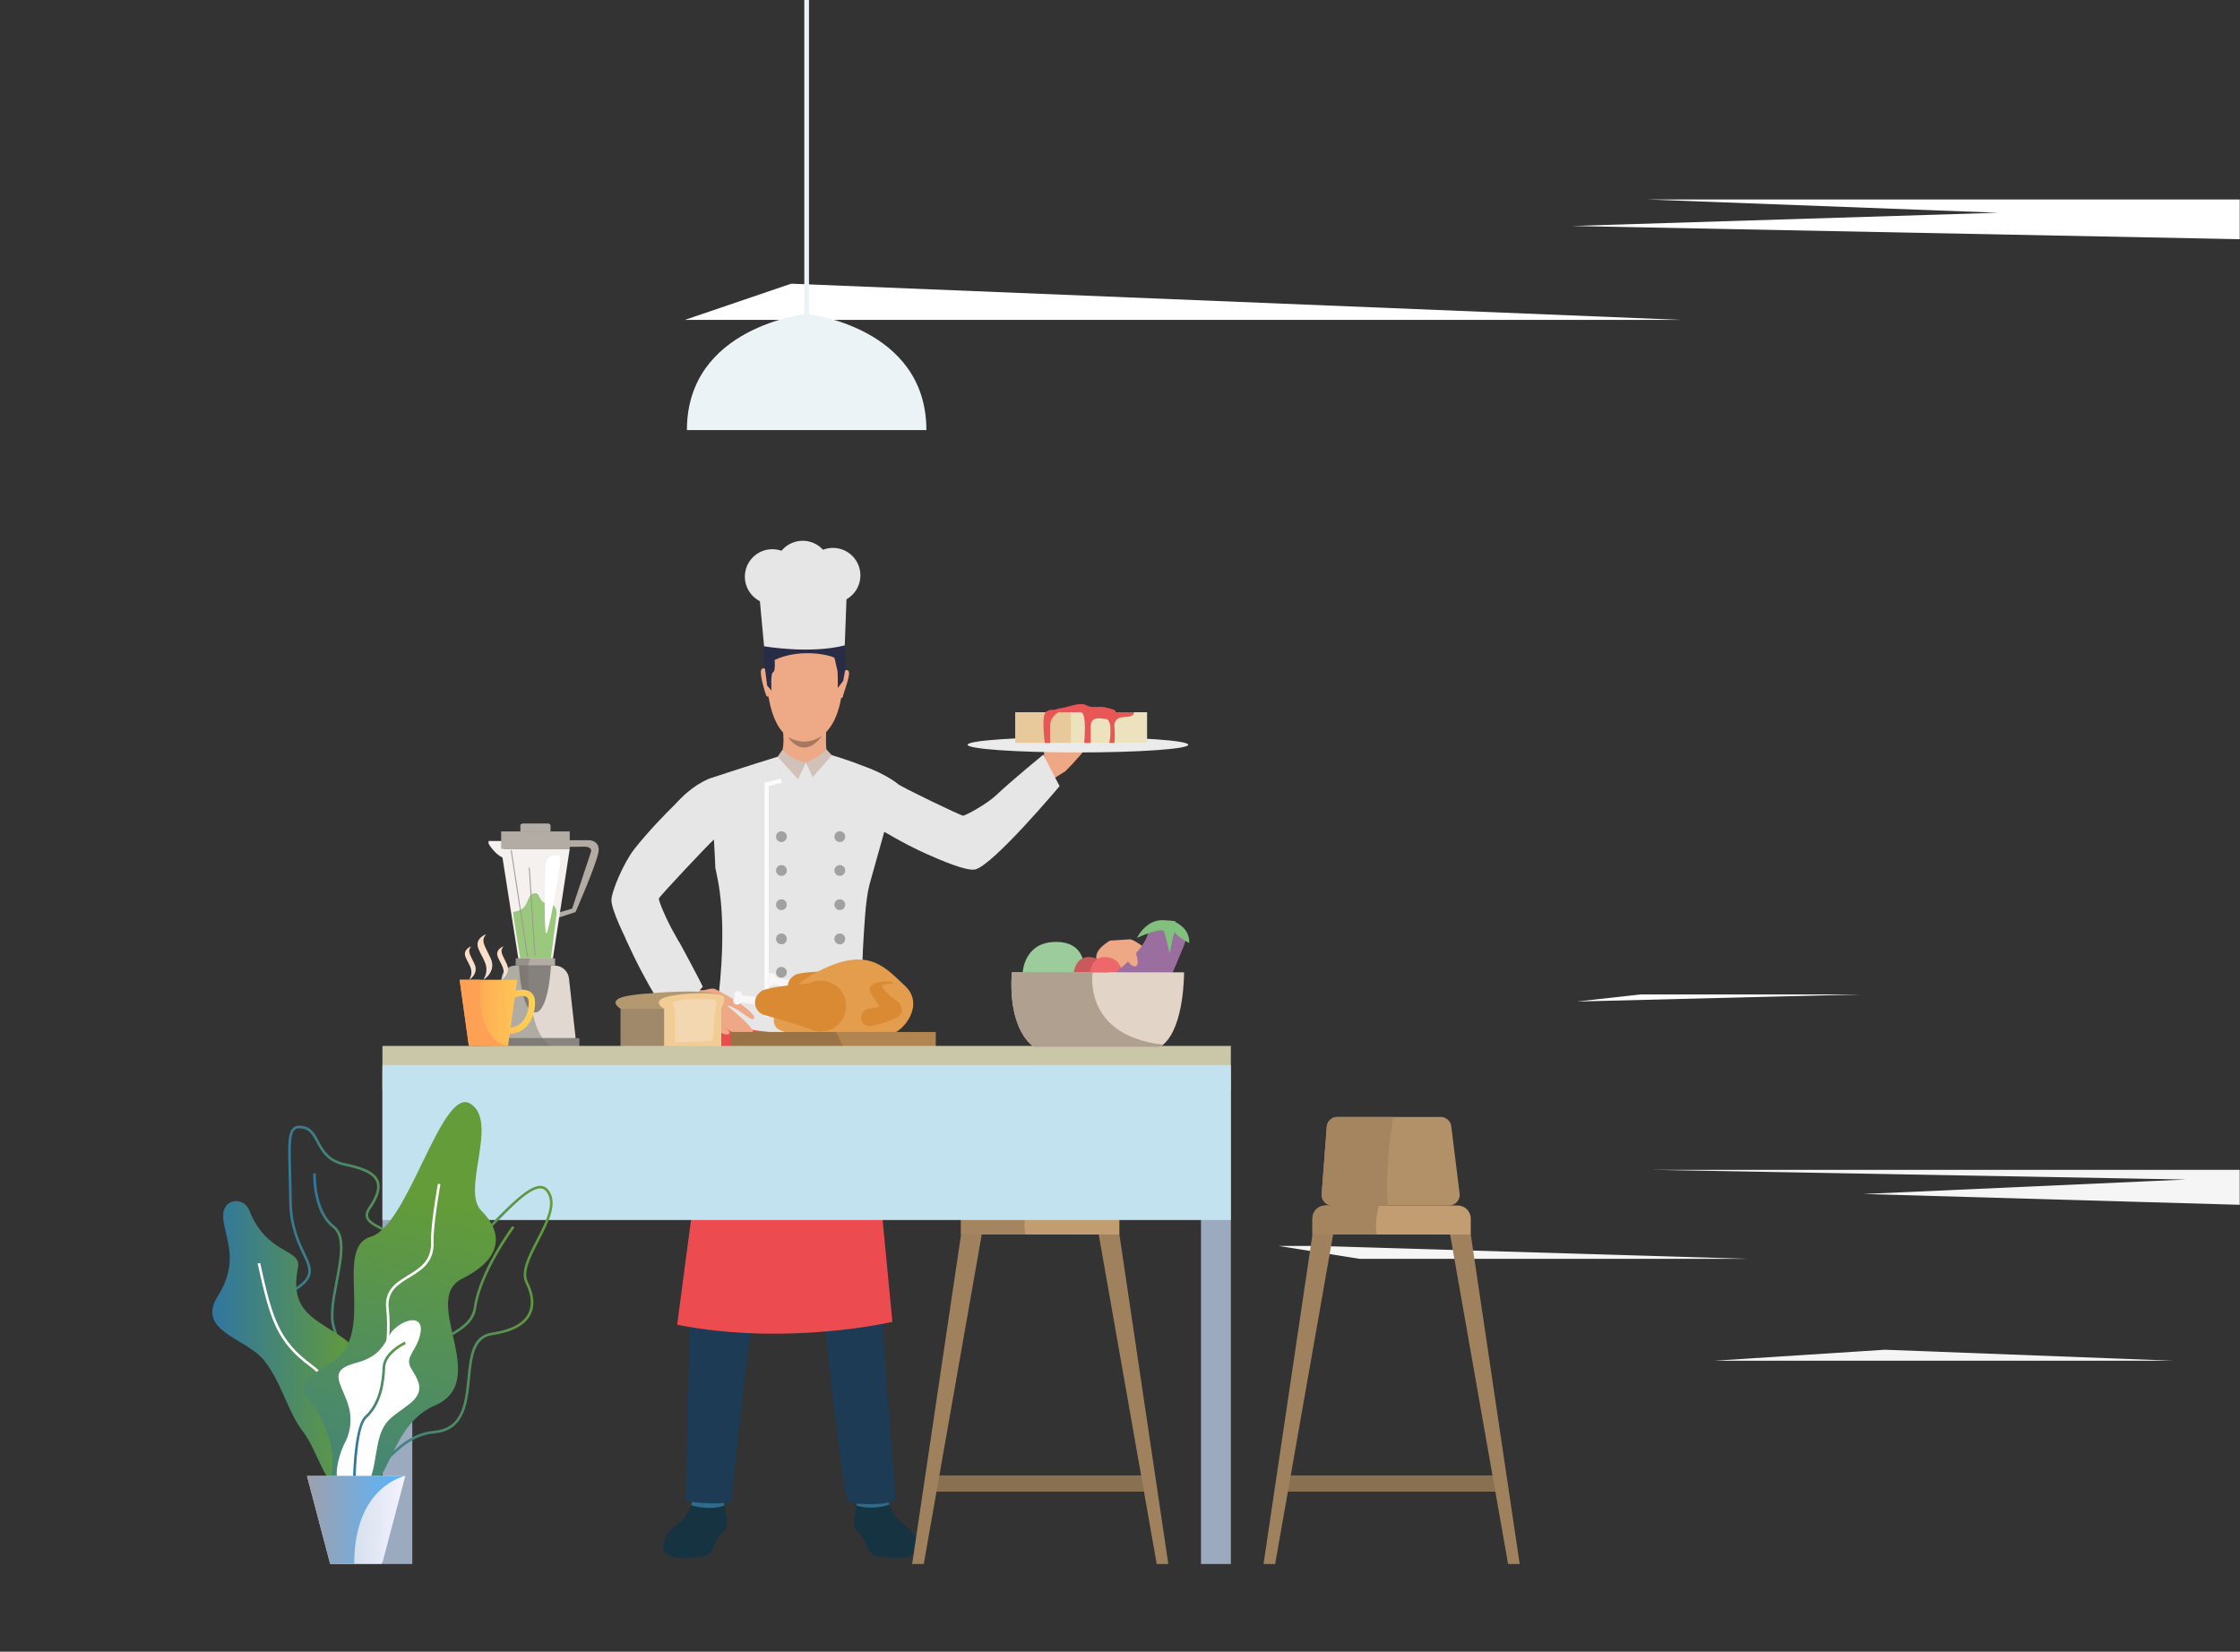 <?xml version="1.0" encoding="UTF-8"?> <svg xmlns="http://www.w3.org/2000/svg" width="2712" height="2000" viewBox="0 0 2712 2000" fill="none"><rect x="0" y="0" width="2712" height="2000" fill="#333333" stroke="none"/><g clip-path="url(#clip0_4283_3390)"><path d="M1594.82 1508.67L2117.19 1524.31H1646.07L1547.88 1508.67H1594.82Z" fill="#F5F5F5"></path><path d="M2711.65 241.568V289.653L1903.22 273.625L2419.18 257.597L1994.84 241.568H2711.65Z" fill="white"></path><path d="M957.877 343.504L2034.69 387.332H829.265L957.877 343.504Z" fill="white"></path><path d="M2711.65 1416.54V1458.86L2591.19 1455.41L2256.24 1445.77L2591.19 1430.76L2646.95 1428.26L2591.19 1427.24L2000.17 1416.54H2711.65Z" fill="#F5F5F5"></path><path d="M2075.87 1647.65L2282.05 1634.36L2631.03 1647.65H2075.87Z" fill="#F5F5F5"></path><path d="M1986.46 1204.1H2252.64L1909.12 1212.74L1986.46 1204.1Z" fill="#FDFDFD"></path><path d="M1289.74 933.893C1289.74 933.893 1267.74 948.357 1258.8 951.734C1249.86 955.111 1264.17 917.035 1264.17 917.035L1289.74 933.893Z" fill="#EEA886"></path><path d="M1264.17 917.037C1264.17 917.037 1263.31 896.686 1263.27 893.574C1263.24 890.463 1268 883.201 1274.2 875.339C1280.4 867.478 1292.3 859.631 1294.02 859.773C1295.74 859.915 1297.54 859.258 1300.96 862.081C1304.37 864.904 1305.71 869.167 1305.71 869.167C1305.71 869.167 1311.55 870.669 1312.8 876.047C1312.8 876.047 1318.24 877.712 1318.66 884.052C1318.66 884.052 1323.92 885.82 1323.83 890.452C1323.83 890.452 1319.07 897.738 1318.08 900.944C1317.1 904.15 1302.38 921.627 1289.74 933.894C1289.74 933.894 1277.65 938.442 1264.17 917.037Z" fill="#EEA886"></path><path d="M1075.12 1818.7C1075.12 1818.7 1081.17 1833.3 1086.28 1839.09C1091.39 1844.88 1110.95 1855.23 1111.05 1872.42C1111.17 1891.06 1078.08 1885.89 1065.15 1885.2C1052.21 1884.52 1051.23 1874.56 1045.78 1864.01C1040.33 1853.45 1034.84 1855.24 1033.82 1846.73C1032.8 1838.22 1037.99 1819.16 1037.99 1819.16L1075.12 1818.7Z" fill="#163342"></path><path d="M838.799 1818.7C838.799 1818.7 832.74 1833.3 827.632 1839.09C822.525 1844.88 802.967 1855.23 802.861 1872.42C802.746 1891.06 835.83 1885.89 848.768 1885.2C861.708 1884.52 862.687 1874.56 868.135 1864.01C873.583 1853.45 879.073 1855.24 880.095 1846.73C881.117 1838.22 875.924 1819.16 875.924 1819.16L838.799 1818.7Z" fill="#163342"></path><path d="M838.235 1813.3L837.038 1822.7C837.038 1822.7 857.681 1829.64 876.919 1823.09L875.805 1810.83L838.235 1813.3Z" fill="#2F6B8C"></path><path d="M1075.39 1813.3L1076.55 1821.97C1076.55 1821.97 1056.28 1829.46 1037.04 1822.91L1037.82 1810.83L1075.39 1813.3Z" fill="#2F6B8C"></path><path d="M1067.22 1578.01C1067.22 1600.99 1084.51 1815.17 1084.51 1815.17C1082.21 1822.83 1035.26 1822.53 1027.6 1818.69C1019.94 1814.86 998.228 1601.95 996.813 1578.78C995.398 1555.6 953.921 1378.93 947.205 1379.7C940.489 1380.47 918.149 1571.57 912.786 1589.19C907.423 1606.81 885.039 1818.69 885.039 1818.69C862.868 1823.17 830.582 1817.68 830.582 1817.68C830.582 1817.68 834.571 1598.73 835.533 1592.25C836.956 1582.67 835.468 1556.83 839.367 1499.51C842.855 1448.23 855.453 1336.58 863.441 1276.11C863.727 1273.96 863.998 1271.89 864.264 1269.92C865.827 1258.15 867.002 1249.5 867.563 1245.36C867.809 1243.56 867.941 1242.61 867.941 1242.61C870.091 1241.62 872.344 1240.7 874.688 1239.86C930.799 1219.7 1039.02 1241.04 1039.02 1241.04C1039.02 1241.04 1039.08 1241.57 1039.21 1242.57C1039.35 1243.79 1039.57 1245.69 1039.87 1248.16C1040.49 1253.49 1041.42 1261.43 1042.49 1270.64C1042.49 1270.71 1042.5 1270.78 1042.51 1270.84C1042.54 1271.12 1042.57 1271.4 1042.6 1271.69C1046.38 1304.48 1051.72 1352.49 1051.21 1357.48C1050.45 1365.14 1067.22 1555.02 1067.22 1578.01Z" fill="#1D3B54"></path><path d="M797.26 1210.97C797.26 1210.97 740.457 1112.84 740.269 1090.11C740.182 1079.61 755.1 1044.58 767.992 1028.12C772.236 1022.69 776.762 1017.28 781.281 1012.08C781.289 1012.06 781.301 1012.06 781.301 1012.06C799.352 991.294 817.33 974.044 817.33 974.044C817.33 974.044 863.665 918.936 896.282 948.972C896.282 948.972 901.925 962.046 898.091 979.79C894.771 995.158 870.783 1011.39 864.722 1016.29C858.672 1021.18 798.6 1085.23 797.751 1087.88C796.901 1090.53 807.785 1115.44 815.789 1129.28C827.205 1149.03 850.762 1194.87 850.762 1194.87L797.26 1210.97Z" fill="#E6E6E6"></path><path d="M1282.84 951.947C1282.84 951.947 1202.86 1047.14 1180.84 1052.74C1170.65 1055.32 1138.71 1041.65 1119.65 1033.05C1113.37 1030.22 1107.03 1027.11 1100.9 1023.96C1100.88 1023.96 1100.88 1023.94 1100.88 1023.94C1076.41 1011.36 1055.38 998.007 1055.38 998.007C1055.38 998.007 990.818 966.131 1012.22 927.299C1012.22 927.299 1032.06 923.419 1049.23 929.302C1066.41 935.181 1080.66 944.503 1086.85 949.224C1093.05 953.933 1163.07 987.491 1165.84 987.685C1168.62 987.879 1194.97 973.6 1206.51 962.529C1222.98 946.737 1263.08 913.773 1263.08 913.773L1282.84 951.947Z" fill="#E6E6E6"></path><path d="M1086.85 949.226L1056.19 1058.63C1055.19 1062.01 1054 1066.18 1052.74 1071.02L1052.69 1071.21C1052.67 1071.25 1052.66 1071.29 1052.65 1071.34C1047.8 1089.94 1046.37 1121.46 1044.58 1152.98C1043.36 1174.46 1046.14 1243.39 1046.14 1243.39C1046.14 1243.39 1002.94 1259.74 937.037 1255.58C937.037 1255.58 861.947 1268.32 867.726 1224.87C883.021 1109.84 868.063 1062.41 866.06 1050.86C866.06 1050.86 864.194 990.38 857.307 943.572C877.252 936.146 954.703 912.113 954.703 912.113L1000.92 912.617C1000.92 912.617 1062.5 929.584 1086.85 949.226Z" fill="#E6E6E6"></path><path d="M943.872 916.206C943.872 916.206 954.069 906.138 944.487 866.361C941.963 855.852 1000.45 879.027 1000.45 879.027C1000.45 879.027 999.986 887.727 1000.04 896.446C1000.06 900.356 1000.19 904.257 1000.51 907.395C1000.75 909.754 1001.1 911.672 1001.59 912.819C1004.22 918.867 965.307 931.547 943.872 916.206Z" fill="#EEA987"></path><path d="M1000.51 907.395C1000.51 907.395 993.873 915.77 975.747 923.342L983.893 941.125L1007.16 914.582L1000.51 907.395Z" fill="#D1C1B9"></path><path d="M947.474 907.689C947.474 907.689 954.179 918.331 975.747 923.341L966.186 943.57L941.475 916.408L947.474 907.689Z" fill="#D1C1B9"></path><path d="M842.74 1195.44C842.74 1195.44 845.807 1198.78 849.438 1199.12C855.708 1199.71 863.682 1193.35 869.461 1200.47C875.241 1207.58 858.202 1233.56 852.857 1236.26C847.512 1238.96 836.917 1232.03 826.652 1215.59C816.387 1199.14 842.74 1195.44 842.74 1195.44Z" fill="#EEA886"></path><path d="M850.76 1194.87C850.76 1194.87 829.428 1219.91 809.929 1231.2C809.929 1231.2 784.992 1198.38 757.53 1136.57L822.27 1140.86C822.27 1140.86 846.479 1185.03 850.76 1194.87Z" fill="#E6E6E6"></path><path d="M982.556 755.17C982.556 755.17 1027.75 762.795 1020.09 833.553C1012.42 904.31 972.526 898.07 969.856 897.969C967.185 897.869 929.73 898.824 927.753 812.308C927.753 812.308 927.177 748.344 982.556 755.17Z" fill="#EEA987"></path><path d="M1021 813.553C1021 813.553 1026.02 808.311 1027.78 813.692C1029.54 819.073 1019.77 842.921 1020.38 844.003C1020.38 844.003 1019.45 846.072 1018.27 844.915C1017.09 843.757 1021 813.553 1021 813.553Z" fill="#EEA987"></path><path d="M928.271 811.646C928.271 811.646 923.476 806.203 921.497 811.507C919.517 816.81 926.746 840.626 927.645 842.096C927.645 842.096 929.202 844.539 930.425 843.431C931.65 842.324 928.271 811.646 928.271 811.646Z" fill="#EEA987"></path><path d="M1023.89 807.543C1022.33 817.22 1020.87 824.418 1020.87 824.418L1014.29 833.011C1014.29 833.011 1014.68 814.014 1013.67 811.034C1013.29 809.902 1012.84 807.901 1012.38 805.731C1011.63 802.143 1010.85 798.103 1010.33 796.757C1009.47 794.611 971.585 783.54 937.846 799.081C937.846 799.081 938.132 802.001 938.108 805.266C938.096 809.056 937.679 813.299 935.939 813.942C932.697 815.122 934.056 836.169 934.056 836.169L928.788 830.103C928.788 830.103 927.274 819.103 925.772 806.47C925.772 806.47 925.772 806.434 925.76 806.375C925.427 803.431 925.081 800.404 924.747 797.389C924.556 794.123 924.497 790.179 924.795 785.876V785.782C925.152 780.668 926.022 775.055 927.786 769.537C939.203 765.747 981.368 753.556 1018.73 766.415C1020.55 771.123 1021.79 775.984 1022.61 780.644C1025.22 795.077 1023.89 807.543 1023.89 807.543Z" fill="#292C47"></path><path d="M954.057 892.409C954.057 892.409 974.323 905.937 995.299 890.799C995.299 890.799 986.766 904.561 974.358 905.157C961.949 905.753 954.057 892.409 954.057 892.409Z" fill="#A77860"></path><path d="M1438.68 901.817C1438.68 906.957 1378.86 911.121 1305.06 911.121C1231.27 911.121 1171.44 906.956 1171.44 901.817C1171.44 896.678 1231.27 892.512 1305.06 892.512C1378.85 892.512 1438.68 896.678 1438.68 901.817Z" fill="#EBEBEB"></path><path d="M925.089 782.566C925.089 782.566 980.873 792.259 1022.76 781.459L1025.59 705.74C1025.59 705.74 978.99 696.806 917.951 705.74L925.089 782.566Z" fill="#E6E6E6"></path><path d="M1041.71 696.708C1041.71 715.083 1026.81 729.979 1008.44 729.979C990.06 729.979 975.164 715.083 975.164 696.708C975.164 678.333 990.06 663.436 1008.44 663.436C1026.81 663.437 1041.71 678.333 1041.71 696.708Z" fill="#E6E6E6"></path><path d="M1005.09 688.083C1005.09 706.458 990.195 721.354 971.819 721.354C953.444 721.354 938.548 706.458 938.548 688.083C938.548 669.708 953.444 654.811 971.819 654.811C990.195 654.81 1005.09 669.708 1005.09 688.083Z" fill="#E6E6E6"></path><path d="M968.349 698.287C968.349 716.662 953.453 731.558 935.078 731.558C916.702 731.558 901.806 716.662 901.806 698.287C901.806 679.912 916.702 665.016 935.078 665.016C953.453 665.017 968.349 679.912 968.349 698.287Z" fill="#E6E6E6"></path><path d="M1046.14 1243.39L1080.43 1600.63C1080.43 1600.63 952.718 1630.41 819.847 1604.09L868.445 1236.83C868.445 1236.83 943.965 1265.06 1046.14 1243.39Z" fill="#EC4C4F"></path><path d="M867.174 1198.38C867.174 1198.38 879.302 1204.21 891.987 1212.47C903.115 1219.71 914.947 1229.93 912.972 1232.96C910.271 1237.09 901.907 1227.85 890.389 1221.46C879.785 1215.58 880.875 1218.63 880.875 1218.63C880.875 1218.63 880.611 1217.74 890.902 1226.54C901.966 1236.01 913.725 1247.6 911.333 1250.35C909.831 1252.06 909.812 1252.42 905.235 1249.69C907.525 1251.87 907.259 1252.85 906.449 1253.96C902.262 1259.73 883.845 1248.54 876.533 1244.1C882.129 1247.55 885.863 1250.72 881.148 1252.58C875.753 1254.72 850.436 1237.65 840.777 1232.47C830.241 1226.81 867.174 1198.38 867.174 1198.38Z" fill="#EEA886"></path><path d="M930.742 1231.2H925.625V947.684L945.481 942.779L946.709 947.746L930.742 951.69V1231.2Z" fill="#FCFCFC"></path><path d="M952.643 1013.08C952.643 1016.7 949.711 1019.63 946.095 1019.63C942.478 1019.63 939.548 1016.7 939.548 1013.08C939.548 1009.47 942.479 1006.54 946.095 1006.54C949.711 1006.54 952.643 1009.47 952.643 1013.08Z" fill="#A1A1A1"></path><path d="M1023.31 1013.08C1023.31 1016.7 1020.38 1019.63 1016.76 1019.63C1013.14 1019.63 1010.21 1016.7 1010.21 1013.08C1010.21 1009.47 1013.14 1006.54 1016.76 1006.54C1020.38 1006.54 1023.31 1009.47 1023.31 1013.08Z" fill="#A1A1A1"></path><path d="M952.643 1054.02C952.643 1057.64 949.711 1060.57 946.095 1060.57C942.478 1060.57 939.548 1057.64 939.548 1054.02C939.548 1050.41 942.479 1047.48 946.095 1047.48C949.711 1047.48 952.643 1050.41 952.643 1054.02Z" fill="#A1A1A1"></path><path d="M1023.31 1054.02C1023.31 1057.64 1020.38 1060.57 1016.76 1060.57C1013.14 1060.57 1010.21 1057.64 1010.21 1054.02C1010.21 1050.41 1013.14 1047.48 1016.76 1047.48C1020.38 1047.48 1023.31 1050.41 1023.31 1054.02Z" fill="#A1A1A1"></path><path d="M952.643 1095.47C952.643 1099.09 949.711 1102.02 946.095 1102.02C942.478 1102.02 939.548 1099.09 939.548 1095.47C939.548 1091.85 942.479 1088.92 946.095 1088.92C949.711 1088.92 952.643 1091.85 952.643 1095.47Z" fill="#A1A1A1"></path><path d="M1023.31 1095.47C1023.31 1099.09 1020.38 1102.02 1016.76 1102.02C1013.14 1102.02 1010.21 1099.09 1010.21 1095.47C1010.21 1091.85 1013.14 1088.92 1016.76 1088.92C1020.38 1088.92 1023.31 1091.85 1023.31 1095.47Z" fill="#A1A1A1"></path><path d="M952.643 1136.91C952.643 1140.53 949.711 1143.46 946.095 1143.46C942.478 1143.46 939.548 1140.53 939.548 1136.91C939.548 1133.3 942.479 1130.37 946.095 1130.37C949.711 1130.37 952.643 1133.3 952.643 1136.91Z" fill="#A1A1A1"></path><path d="M1023.31 1136.91C1023.31 1140.53 1020.38 1143.46 1016.76 1143.46C1013.14 1143.46 1010.21 1140.53 1010.21 1136.91C1010.21 1133.3 1013.14 1130.37 1016.76 1130.37C1020.38 1130.37 1023.31 1133.3 1023.31 1136.91Z" fill="#A1A1A1"></path><path d="M952.643 1177.34C952.643 1180.96 949.711 1183.89 946.095 1183.89C942.478 1183.89 939.548 1180.96 939.548 1177.34C939.548 1173.72 942.479 1170.79 946.095 1170.79C949.711 1170.79 952.643 1173.72 952.643 1177.34Z" fill="#A1A1A1"></path><path d="M1023.31 1177.34C1023.31 1180.96 1020.38 1183.89 1016.76 1183.89C1013.14 1183.89 1010.21 1180.96 1010.21 1177.34C1010.21 1173.72 1013.14 1170.79 1016.76 1170.79C1020.38 1170.79 1023.31 1173.72 1023.31 1177.34Z" fill="#A1A1A1"></path><path d="M1388.79 862.434H1273.04V899.498H1388.79V862.434Z" fill="#ECE2BD"></path><path d="M1296.49 862.434H1229.12V899.498H1296.49V862.434Z" fill="#E8C99B"></path><path d="M1276.2 862.434C1276.2 862.434 1275.08 858.712 1284.02 857.595C1292.95 856.479 1307.46 849.593 1315.09 853.874C1322.72 858.154 1329.98 854.619 1337.8 856.479C1345.61 858.341 1351.01 859.271 1351.01 862.434H1276.2Z" fill="#E85656"></path><path d="M1351.01 862.434H1372.97C1372.97 862.434 1374.08 868.017 1361.99 868.203C1349.89 868.389 1348.59 875.306 1349.33 880.967C1350.08 886.627 1349.33 899.499 1349.33 899.499H1343.19C1343.19 899.499 1347.85 871.907 1339.29 870.707C1330.72 869.506 1320.68 867.459 1320.49 879.556C1320.3 891.652 1320.49 899.499 1320.49 899.499H1312.67C1312.67 899.499 1316.21 862.435 1308.58 862.435C1300.95 862.435 1351.01 862.434 1351.01 862.434Z" fill="#E85656"></path><path d="M1281.84 862.433C1281.84 862.433 1271.53 867.148 1271.53 878.065C1271.53 888.983 1271.53 899.497 1271.53 899.497H1264.97C1264.97 899.497 1260.63 867.767 1265.96 862.433C1271.3 857.099 1281.84 860.448 1281.84 860.448V862.433Z" fill="#E85656"></path><path d="M1385.02 1786.54H1130.98V1806.2H1385.02V1786.54Z" fill="#897050"></path><path d="M1355.26 1475.53C1355.26 1466.8 1348.18 1459.73 1339.45 1459.73H1179.38C1170.65 1459.73 1163.57 1466.8 1163.57 1475.53V1494.83H1355.26V1475.53Z" fill="#C39D72"></path><path d="M1414.5 1893.83L1355.26 1494.82H1330.25L1400.44 1893.83H1414.5Z" fill="#A0815D"></path><path d="M1118.42 1893.83L1188.61 1494.82H1163.6L1104.35 1893.83H1118.42Z" fill="#A0815D"></path><path d="M1341.77 1445.34L1331.64 1363.73C1330.85 1357.31 1325.4 1352.5 1318.93 1352.5H1193.69C1186.98 1352.5 1181.42 1357.67 1180.91 1364.35L1174.77 1445.96C1174.21 1453.39 1180.09 1459.73 1187.55 1459.73H1329.06C1336.76 1459.73 1342.72 1452.98 1341.77 1445.34Z" fill="#B29068"></path><path d="M1193.69 1352.5C1186.98 1352.5 1181.42 1357.66 1180.91 1364.35L1174.77 1445.96C1174.21 1453.39 1180.09 1459.73 1187.55 1459.73H1255.16C1251.05 1426.08 1257.74 1375.46 1261.29 1352.5H1193.69Z" fill="#A58560"></path><path d="M1179.38 1459.73C1170.65 1459.73 1163.57 1466.8 1163.57 1475.53V1494.83H1241.51C1238.02 1479.42 1244.16 1459.73 1244.16 1459.73H1179.38Z" fill="#A58560"></path><path d="M976.125 1191.52L938.781 1183.51C938.806 1183.37 938.886 1183.25 938.897 1183.11C939.11 1180.53 937.193 1178.27 934.616 1178.06C932.038 1177.85 929.777 1179.76 929.564 1182.34C929.467 1183.52 929.855 1184.6 930.508 1185.48C928.977 1186.15 927.822 1187.56 927.675 1189.34C927.462 1191.92 929.379 1194.18 931.956 1194.39C933.76 1194.54 935.366 1193.61 936.266 1192.18L974.236 1200.32L976.125 1191.52Z" fill="#F7F7F7"></path><path d="M1044.74 1176.16V1176.15L1044.73 1176.15C1041.76 1174.88 1038.56 1174.04 1035.17 1173.76C1030.25 1173.36 1025.52 1174.16 1021.23 1175.88C997.995 1175.88 965.353 1176.75 961.278 1181.48C961.263 1181.5 961.254 1181.52 961.239 1181.54C957.091 1184.09 954.143 1188.47 953.711 1193.69C953.097 1201.12 957.746 1207.74 964.529 1209.97C964.53 1209.98 964.543 1210.01 964.543 1210.01C964.543 1210.01 995.268 1220.96 1016.36 1230.54C1018.34 1231.78 1020.48 1232.79 1022.74 1233.55C1024.06 1234.2 1025.3 1234.53 1026.47 1234.58C1027.66 1234.82 1028.86 1235.01 1030.1 1235.11C1047.04 1236.51 1061.91 1223.91 1063.31 1206.97C1064.43 1193.43 1056.58 1181.23 1044.74 1176.16Z" fill="#D98A32"></path><path d="M1076.91 1253.31C1095.61 1248.61 1119.32 1215.85 1096 1194.08C1072.67 1172.3 1053.59 1147.91 1000.58 1171.43C947.564 1194.95 927.067 1234.15 941.203 1245.47C955.338 1256.8 1042.28 1262.02 1076.91 1253.31Z" fill="#E39D4D"></path><path d="M936.232 1209.96L898.356 1205.05C898.369 1204.9 898.438 1204.78 898.438 1204.64C898.438 1202.05 896.343 1199.96 893.756 1199.96C891.169 1199.96 889.074 1202.05 889.074 1204.64C889.074 1205.82 889.55 1206.87 890.273 1207.69C888.802 1208.48 887.767 1209.98 887.767 1211.77C887.767 1214.36 889.863 1216.45 892.449 1216.45C894.259 1216.45 895.783 1215.39 896.562 1213.89L935.074 1218.89L936.232 1209.96Z" fill="#F7F7F7"></path><path d="M1003.35 1188.99V1188.99H1003.34C1000.28 1187.97 997.013 1187.4 993.609 1187.4C988.673 1187.4 984.025 1188.59 979.889 1190.65C956.738 1192.57 924.279 1196.12 920.607 1201.17C920.593 1201.19 920.586 1201.22 920.573 1201.24C916.649 1204.11 914.071 1208.72 914.071 1213.96C914.071 1221.42 919.249 1227.63 926.193 1229.3C926.195 1229.3 926.21 1229.33 926.21 1229.33C926.21 1229.33 957.733 1237.71 979.546 1245.53C981.622 1246.6 983.836 1247.43 986.153 1248.01C987.522 1248.55 988.781 1248.77 989.949 1248.72C991.151 1248.86 992.368 1248.96 993.609 1248.96C1010.61 1248.96 1024.39 1235.18 1024.39 1218.18C1024.39 1204.59 1015.57 1193.07 1003.35 1188.99Z" fill="#D98A32"></path><path d="M1063.41 1232.12C1063.41 1237.89 1058.73 1242.57 1052.96 1242.57C1047.18 1242.57 1042.51 1237.89 1042.51 1232.12C1042.51 1226.34 1047.18 1221.66 1052.96 1221.66C1058.73 1221.66 1063.41 1226.34 1063.41 1232.12Z" fill="#D98A32"></path><path d="M1091.29 1221.66C1091.29 1227.43 1086.61 1232.11 1080.84 1232.11C1075.06 1232.11 1070.38 1227.43 1070.38 1221.66C1070.38 1215.89 1075.06 1211.21 1080.84 1211.21C1086.61 1211.21 1091.29 1215.89 1091.29 1221.66Z" fill="#D98A32"></path><path d="M1087.39 1213.52C1087.39 1213.52 1061.46 1194.45 1069.62 1192.33C1075.5 1190.81 1079.85 1191.17 1079.85 1191.17C1079.85 1191.17 1083.77 1188.99 1075.95 1188.4C1067.65 1187.78 1047.47 1190.41 1054.44 1202.55C1061.41 1214.69 1067.95 1219.48 1061.7 1220.06C1055.46 1220.64 1049.18 1221.58 1047.09 1223.47C1044.99 1225.36 1050.08 1243.48 1053.73 1242.53C1057.39 1241.58 1091.76 1234.31 1091.76 1225C1091.76 1216.07 1087.39 1213.52 1087.39 1213.52Z" fill="#D98A32"></path><path d="M499.17 1295.51H463.031V1893.84H499.17V1295.51Z" fill="#9BAABF"></path><path d="M1490.2 1295.51H1454.06V1893.84H1490.2V1295.51Z" fill="#9BAABF"></path><path d="M606.75 1018.37H591.527V1021.64C591.527 1021.64 598.529 1033.81 608.364 1038.35C608.364 1038.35 612.538 1018.37 606.75 1018.37Z" fill="#F4F1EF"></path><path d="M688.869 1184.7C687.886 1175.88 680.429 1169.21 671.554 1169.21H624.469C615.65 1169.21 608.224 1175.79 607.171 1184.55L598.449 1257.14H696.951L688.869 1184.7Z" fill="#E1D9D1"></path><path d="M701.482 1257.14H594.296V1267.71H701.482V1257.14Z" fill="#898480"></path><path d="M672.043 1160.52H624.469V1169.2H672.043V1160.52Z" fill="#B2ACA5"></path><path d="M689.781 1006.76H606.75V1028.05H689.781V1006.76Z" fill="#B2ACA5"></path><path d="M692.69 1100.26L664.635 1108.32L663.946 1115.12L696.802 1104.42C696.802 1104.42 724.88 1040.73 724.88 1029.07C724.88 1017.41 713.219 1017.41 713.219 1017.41H677.341V1025.6C677.341 1025.6 698.287 1025.22 707.723 1025.22C717.158 1025.22 715.649 1031.07 715.649 1031.07L692.69 1100.26Z" fill="#B2ACA5"></path><path d="M689.781 1028.05H606.75L627.508 1160.52H669.401L689.781 1028.05Z" fill="#F4F1EF"></path><path d="M666.547 1006.76C666.547 1006.76 666.547 1002.52 666.547 999.972C666.547 997.424 663.716 997.141 663.716 997.141C663.716 997.141 639.94 997.141 634.562 997.141C629.184 997.141 630.033 999.972 630.033 999.972V1006.76H666.547Z" fill="#B2ACA5"></path><path d="M673.552 1108.82C673.552 1108.82 676.608 1095.42 663.947 1094.29C651.285 1093.16 654.326 1081.25 648.266 1081.64C642.206 1082.04 641.661 1084.1 637.132 1094.29C632.602 1104.48 621.28 1103.35 621.092 1104.67C620.903 1105.99 629.961 1160.53 629.961 1160.53H666.947L673.552 1108.82Z" fill="#9AC87D"></path><path d="M619.508 1029.65L618.389 1029.82L638.211 1158.89L639.33 1158.72L619.508 1029.65Z" fill="#9E9892"></path><path d="M641.359 1050.64L640.229 1050.71L647.129 1157.14L648.259 1157.06L641.359 1050.64Z" fill="#9E9892"></path><path d="M678.391 1041.01C678.501 1036.81 675.934 1035.49 672.765 1035.43C666.342 1035.32 661.021 1040.4 660.598 1046.81C658.956 1071.74 658.935 1129.68 661.408 1130.17C664.238 1130.74 678.107 1051.77 678.391 1041.01Z" fill="white"></path><path d="M647.7 1226.01C647.712 1226.01 647.723 1226.01 647.735 1226.01V1226.01C664.334 1225.85 667.143 1169.21 667.143 1169.21H647.735H647.666H628.258C628.258 1169.21 631.067 1225.85 647.666 1226.01V1226.01C647.677 1226.01 647.688 1226.01 647.7 1226.01Z" fill="#86817D"></path><path d="M755.097 1267.9H820.772H837.355C837.355 1267.9 883.613 1210.08 875.924 1206.14C855.868 1195.85 784.885 1203.04 784.885 1203.04C776.818 1203.49 768.398 1204.39 760.542 1205.76C732.511 1210.68 751.507 1221.57 751.507 1221.57V1267.9H755.097Z" fill="#B49870"></path><path d="M873.243 1267.9V1221.1C873.243 1221.1 877.644 1212.92 876.95 1207.52C876.255 1202.11 841.043 1200.85 813.012 1205.76C784.981 1210.68 803.977 1221.57 803.977 1221.57V1267.9H873.243Z" fill="#F2CC95"></path><path d="M818.803 1261.78C822.278 1261.88 862.123 1261.41 862.818 1259.56C863.513 1257.71 865.829 1220.77 866.756 1217.81C867.683 1214.85 866.988 1210.22 862.586 1210.22C858.68 1210.22 839.999 1208.41 818.521 1211.88C815.145 1212.43 813.484 1216.29 815.409 1219.12C816.443 1220.63 817.261 1222.29 817.412 1223.88C817.877 1228.75 815.329 1261.68 818.803 1261.78Z" fill="#F2D7B0"></path><path d="M803.977 1221.57H751.506V1267.9H803.977V1221.57Z" fill="#A0896A"></path><path opacity="0.44" d="M641.996 1160.52H624.469V1169.2C615.65 1169.2 608.224 1175.79 607.171 1184.55L598.449 1257.14H594.297V1267.71H675.505C667.829 1267.67 661.782 1263.61 657.011 1257.14C651.114 1249.15 647.174 1237.49 644.547 1225.27C638.817 1198.59 639.324 1169.2 639.324 1169.2L641.996 1160.52Z" fill="#736F6A"></path><path d="M1132.99 1249.64H884.185V1267.71H1132.99V1249.64Z" fill="#B18450"></path><path d="M1012.41 1249.64H884.185V1267.71H1020.73L1012.41 1249.64Z" fill="#997345"></path><path d="M1490.2 1266.48H463.032V1319.46H1490.2V1266.48Z" fill="#CAC7A9"></path><path d="M1490.2 1289.62H463.032V1477.28H1490.2V1289.62Z" fill="#C3E2F0"></path><path d="M1343.88 1138.95C1343.88 1138.95 1364.61 1137.54 1367.78 1137.42C1370.96 1137.31 1378.49 1141.98 1386.66 1148.09C1394.84 1154.21 1403.15 1166.13 1403.06 1167.89C1402.96 1169.65 1403.67 1171.47 1400.88 1175.03C1398.1 1178.58 1393.78 1180.06 1393.78 1180.06C1393.78 1180.06 1392.4 1186.06 1386.95 1187.47C1386.95 1187.47 1385.4 1193.05 1378.94 1193.65C1378.94 1193.65 1377.28 1199.06 1372.55 1199.09C1372.55 1199.09 1365 1194.43 1361.7 1193.5C1358.41 1192.58 1344.61 1180.44 1331.77 1167.87C1331.77 1167.87 1315.8 1155.92 1343.88 1138.95Z" fill="#EEA886"></path><path d="M1278.56 1140.53C1239.64 1140.53 1238.25 1177.36 1238.25 1177.36H1312.61C1312.61 1177.36 1317.48 1140.53 1278.56 1140.53Z" fill="#9CCC9B"></path><path d="M1320.26 1158.95C1302.19 1157.21 1300.1 1177.36 1300.1 1177.36H1339.02C1339.02 1177.36 1338.33 1160.68 1320.26 1158.95Z" fill="#CA595B"></path><path d="M1339.72 1158.95C1321.65 1157.21 1319.56 1177.36 1319.56 1177.36H1358.48C1358.48 1177.36 1357.79 1160.68 1339.72 1158.95Z" fill="#EC686B"></path><path d="M1433.54 1144.7C1446.75 1112.04 1393.92 1106.48 1390.45 1128.02C1386.97 1149.57 1350.84 1177.36 1350.84 1177.36L1414.08 1189.87C1414.08 1189.87 1420.33 1177.36 1433.54 1144.7Z" fill="#9A6FA0"></path><path d="M1408.19 1114.23C1387.36 1113.28 1376.55 1135.63 1376.55 1135.63C1376.55 1135.63 1407.48 1121.6 1409.56 1128.38C1411.65 1135.16 1416.16 1154.78 1416.16 1154.78C1416.16 1154.78 1421.38 1124.46 1422.82 1129.21C1424.26 1133.96 1439.79 1141.94 1439.79 1141.94C1440.84 1123.74 1422.82 1116.48 1422.82 1116.48C1422.82 1116.48 1429.02 1115.18 1408.19 1114.23Z" fill="#82C07E"></path><path d="M1252.15 1267.71H1404.35C1405.69 1266.9 1406.97 1265.98 1408.19 1264.96C1434.17 1243.3 1433.54 1177.36 1433.54 1177.36H1225.05C1220.18 1250.34 1252.15 1267.71 1252.15 1267.71Z" fill="#E2D4C6"></path><path d="M1225.05 1177.36C1220.18 1250.34 1252.15 1267.71 1252.15 1267.71H1404.35C1405.69 1266.9 1406.97 1265.98 1408.19 1264.96C1310.04 1253.82 1322.88 1177.36 1322.88 1177.36H1225.05Z" fill="#AFA090"></path><path d="M1368.5 1137.82C1368.5 1137.82 1376.7 1153.58 1377.39 1164.16C1377.55 1166.55 1377.27 1168.89 1375.11 1169.94C1372.95 1170.99 1368.69 1169.19 1364.79 1162.54C1360.89 1155.9 1352.8 1149.09 1352.8 1149.09C1352.8 1149.09 1350.79 1141.08 1368.5 1137.82Z" fill="#EEA886"></path><path d="M641.829 1200.88C636.605 1197.41 629.392 1198.24 624.394 1199.49L626.218 1186.38H556.489L567.653 1266.48H615.064L616.11 1259L617.111 1251.81C624.287 1251.66 630.731 1249.14 635.912 1244.39C643.451 1237.49 647.775 1226.37 647.775 1213.87C647.774 1206.4 644.541 1202.69 641.829 1200.88ZM630.774 1238.78C627.236 1242.02 623.01 1243.81 618.175 1244.15L623.241 1207.76C626.962 1206.49 634.026 1204.83 637.617 1207.22C638.248 1207.64 640.166 1208.91 640.166 1213.87C640.167 1224.23 636.743 1233.31 630.774 1238.78Z" fill="url(#paint0_linear_4283_3390)"></path><path d="M615.063 1266.48H567.652L556.488 1186.38H582.162C582.163 1186.38 572.94 1258.68 615.063 1266.48Z" fill="url(#paint1_linear_4283_3390)"></path><path d="M588.573 1131.23C588.573 1131.23 573.909 1136.11 579.34 1149.15C584.77 1162.18 594.117 1170.39 585.313 1186.38C585.313 1186.38 601.606 1176.57 594.003 1160.28C586.4 1143.99 581.784 1139.37 588.573 1131.23Z" fill="url(#paint2_linear_4283_3390)"></path><path d="M609.597 1145.92C609.597 1145.92 598.841 1149.51 602.825 1159.07C606.808 1168.63 613.664 1174.65 607.207 1186.38C607.207 1186.38 619.158 1179.19 613.581 1167.23C608.003 1155.28 604.617 1151.9 609.597 1145.92Z" fill="url(#paint3_linear_4283_3390)"></path><path d="M570.495 1145.92C570.495 1145.92 559.739 1149.51 563.723 1159.07C567.707 1168.63 574.562 1174.65 568.105 1186.38C568.105 1186.38 580.056 1179.19 574.478 1167.23C568.901 1155.28 565.515 1151.9 570.495 1145.92Z" fill="url(#paint4_linear_4283_3390)"></path><path d="M414.257 1812.4C403.099 1761.39 427.215 1748.66 450.538 1736.35C469.598 1726.29 487.602 1716.79 486.642 1686.73C485.37 1646.88 512.517 1632.38 536.468 1619.59C554.287 1610.07 571.118 1601.08 573.629 1582.95C579.67 1539.32 619.914 1485.09 620.319 1484.54L622.818 1486.41C622.417 1486.95 582.651 1540.55 576.72 1583.38C573.991 1603.09 556.479 1612.44 537.938 1622.34C513.659 1635.31 488.551 1648.72 489.761 1686.63C490.783 1718.64 471.064 1729.05 451.994 1739.11C428.677 1751.42 406.654 1763.04 417.305 1811.73L414.257 1812.4Z" fill="url(#paint5_linear_4283_3390)"></path><path d="M426.51 1799.4C425.975 1799.4 425.44 1799.38 424.899 1799.34C414.812 1798.59 404.924 1790.93 393.782 1775.22L393.084 1774.24L393.863 1773.31C394.045 1773.1 411.905 1751.33 405.346 1710.47C403.815 1700.93 401.77 1693.63 400.127 1687.77C397.73 1679.22 396.145 1673.57 398.799 1669.06C402.166 1663.34 411.268 1660.34 436.913 1654.23C464.223 1647.73 473.353 1616.96 481.409 1589.82C488.995 1564.25 496.181 1540.14 517.429 1540.88C536.956 1541.63 566.609 1511.03 592.77 1484.06C617.046 1459.04 639.958 1435.46 654.607 1435.92C658.127 1436.05 661.095 1437.53 663.43 1440.31C676.49 1455.86 664.306 1479.46 652.524 1502.27C642.471 1521.74 632.977 1540.13 639.088 1552.25C646.768 1567.49 647.842 1581.28 642.196 1592.12C635.514 1604.96 619.939 1613.23 595.903 1616.72C573.922 1619.9 571.547 1643.87 569.031 1669.25C566.096 1698.87 562.769 1732.43 525.888 1735.62C498.5 1737.99 480.038 1757.22 463.749 1774.18C450.799 1787.67 439.54 1799.4 426.51 1799.4ZM397.003 1774.36C407.153 1788.42 416.36 1795.58 425.129 1796.23C437.388 1797.14 448.561 1785.5 461.5 1772.02C478.169 1754.66 497.063 1734.99 525.621 1732.52C559.92 1729.55 562.973 1698.74 565.927 1668.94C568.566 1642.32 571.059 1617.16 595.456 1613.63C618.442 1610.3 633.237 1602.58 639.429 1590.68C644.593 1580.77 643.511 1567.96 636.302 1553.66C629.474 1540.11 639.324 1521.04 649.752 1500.84C661.066 1478.93 672.764 1456.28 661.041 1442.32C659.273 1440.21 657.132 1439.14 654.496 1439.05C641.254 1438.6 618.79 1461.72 595.01 1486.24C567.45 1514.65 538.96 1544.02 518.112 1544.02C517.844 1544.02 517.58 1544.01 517.315 1544C498.473 1543.3 491.948 1565.28 484.401 1590.7C476.105 1618.66 466.702 1650.35 437.637 1657.27C414.446 1662.79 404.298 1665.87 401.49 1670.64C399.51 1674.01 400.874 1678.87 403.133 1686.93C404.798 1692.87 406.869 1700.25 408.428 1709.97C414.523 1747.95 400.532 1769.61 397.003 1774.36Z" fill="url(#paint6_linear_4283_3390)"></path><path d="M427.648 1788.71C427.284 1788.71 426.92 1788.69 426.553 1788.66C410.01 1787.16 397.288 1750.91 384.986 1715.87C379.15 1699.24 373.638 1683.54 368.27 1673.46C364.106 1665.64 358.815 1657.49 353.698 1649.6C340.069 1628.6 325.977 1606.89 330.562 1587.84C332.974 1577.81 340.169 1569.47 352.557 1562.33C379.668 1546.71 375.497 1537.89 366.36 1518.55C359.653 1504.36 350.468 1484.93 350.114 1454.36C349.962 1441.22 349.656 1429.85 349.388 1419.83C348.522 1387.6 348.089 1371.43 354.97 1365.57C357.819 1363.15 361.806 1362.53 367.513 1363.61C377.271 1365.47 381.491 1373.35 385.959 1381.69C391.659 1392.33 398.119 1404.4 417.619 1408.48C435.915 1412.31 453.515 1417.53 458.372 1429.68C461.787 1438.23 458.555 1449.48 448.489 1464.06C446.047 1467.59 445.21 1470.6 445.928 1473.25C447.52 1479.12 456.639 1483.37 467.197 1488.3C482.22 1495.31 500.918 1504.03 506.211 1522.1C510.478 1536.66 505.54 1554.82 491.116 1577.62C456.992 1631.55 458.365 1668.13 459.574 1700.4C460.471 1724.31 461.318 1746.9 446.898 1772.13C440.533 1783.27 434.224 1788.71 427.648 1788.71ZM362.626 1366.22C360.189 1366.22 358.355 1366.79 356.991 1367.95C351.247 1372.84 351.695 1389.5 352.506 1419.74C352.775 1429.78 353.081 1441.15 353.233 1454.32C353.579 1484.21 362.595 1503.29 369.179 1517.22C378.245 1536.4 383.717 1547.98 354.113 1565.04C342.507 1571.72 335.795 1579.42 333.594 1588.56C329.323 1606.31 343.044 1627.46 356.314 1647.9C361.467 1655.84 366.796 1664.05 371.022 1671.99C376.502 1682.28 382.052 1698.09 387.928 1714.83C399.346 1747.36 412.289 1784.23 426.834 1785.55C432.386 1786.05 438.223 1781.02 444.186 1770.59C458.164 1746.12 457.372 1724.99 456.454 1700.51C455.226 1667.79 453.836 1630.7 488.477 1575.95C502.393 1553.95 507.215 1536.62 503.215 1522.97C498.318 1506.26 481.082 1498.22 465.875 1491.13C454.613 1485.87 444.888 1481.33 442.914 1474.06C441.94 1470.47 442.923 1466.62 445.918 1462.28C455.345 1448.63 458.47 1438.34 455.472 1430.84C451.149 1420.02 433.587 1415.01 416.978 1411.53C396.053 1407.15 388.929 1393.85 383.205 1383.16C378.921 1375.17 375.221 1368.26 366.927 1366.68C365.32 1366.37 363.892 1366.22 362.626 1366.22Z" fill="url(#paint7_linear_4283_3390)"></path><path d="M427.974 1808.05L424.999 1807.11C441.678 1754.4 411.511 1636.13 402.519 1607.34C398.098 1593.19 402.184 1571.89 406.135 1551.28C411.238 1524.67 416.516 1497.15 403.059 1486.84C377.789 1467.46 379.12 1422.65 379.189 1420.75L382.308 1420.86C382.292 1421.31 380.973 1465.97 404.958 1484.36C419.943 1495.85 414.482 1524.33 409.2 1551.87C405.321 1572.1 401.31 1593.01 405.498 1606.42C416.617 1642.01 444.614 1755.46 427.974 1808.05Z" fill="url(#paint8_linear_4283_3390)"></path><path d="M301.832 1465.66C294.889 1448.04 267.773 1450.71 270.265 1475.63C272.757 1500.55 290.202 1527.13 263.62 1569.5C237.037 1611.87 297.679 1620.17 319.277 1646.76C340.876 1673.34 348.352 1709.89 366.628 1733.15C384.903 1756.41 397.364 1812.06 412.316 1791.3C427.269 1770.53 413.195 1743.52 414.857 1706.14C416.519 1668.76 449.791 1645.09 416.517 1621C383.242 1596.91 349.782 1589.53 360.767 1535.19C365.611 1511.22 323.43 1520.49 301.832 1465.66Z" fill="url(#paint9_linear_4283_3390)"></path><path d="M436.527 1796.11C436.345 1795 417.869 1685.5 376.509 1655.5C334.329 1624.89 326.669 1596.62 311.937 1529.96L314.984 1529.29C329.534 1595.13 337.084 1623.04 378.34 1652.97C420.737 1683.73 438.854 1791.05 439.604 1795.6L436.527 1796.11Z" fill="white"></path><path d="M399.207 1792.18C399.207 1792.18 411.499 1761.79 389.131 1718.59C366.765 1675.38 348.658 1682.03 402.576 1648.8C456.493 1615.56 402.914 1510.88 448.813 1497.59C494.712 1484.29 534.592 1314.86 569.486 1336.43C604.38 1358.01 557.854 1441.09 582.779 1466.02C607.704 1490.94 611.027 1522.66 559.516 1548.34C508.004 1574.02 596.072 1672.06 526.283 1701.97C456.494 1731.88 476.514 1849.16 399.207 1792.18Z" fill="url(#paint10_linear_4283_3390)"></path><path d="M420.526 1824.42C420.448 1824.03 412.944 1785.11 436.655 1734.83C460.809 1683.6 472.37 1627.6 467.58 1585.03C464.986 1561.97 479.757 1552.95 494.041 1544.23C508.105 1535.64 522.648 1526.76 521.846 1504.05C521.122 1483.53 529.807 1435.42 530.178 1433.38L533.249 1433.94C533.159 1434.43 524.253 1483.75 524.965 1503.94C525.831 1528.48 510.497 1537.84 495.668 1546.9C481.599 1555.49 468.31 1563.6 470.681 1584.68C475.533 1627.81 463.868 1684.43 439.477 1736.16C416.236 1785.45 423.508 1823.42 423.584 1823.8L420.526 1824.42Z" fill="white"></path><path d="M476.92 1609.68C492.592 1595.13 513.32 1593.03 509.002 1614.62C504.683 1636.21 489.876 1642.38 497.279 1655.96C504.683 1669.53 517.022 1683.1 496.045 1699.76C475.068 1716.42 463.346 1718.27 457.176 1749.74C451.007 1781.2 452.241 1802.69 425.094 1804.03C397.948 1805.37 408.435 1765.78 417.073 1747.88C417.073 1747.88 430.029 1727.47 421.392 1700.66C412.755 1673.85 396.097 1659.37 431.264 1650.26C466.432 1641.15 466.354 1619.5 476.92 1609.68Z" fill="white"></path><path d="M427.058 1824.14C426.97 1820.29 425.105 1729.65 442.058 1714.4C459.373 1698.81 462.7 1671.28 463.141 1656.25C463.717 1636.67 489.013 1625.05 490.089 1624.56L491.372 1627.41C491.126 1627.52 466.779 1638.72 466.261 1656.34C465.703 1675.31 461.413 1701.17 444.145 1716.72C428.247 1731.02 430.157 1823.14 430.178 1824.07L427.058 1824.14Z" fill="url(#paint11_linear_4283_3390)"></path><path d="M490.73 1787.15L462.609 1893.84H399.765L371.643 1787.15H490.73Z" fill="url(#paint12_linear_4283_3390)"></path><path d="M490.73 1787.15C490.73 1787.15 428.821 1798.77 428.821 1893.84H399.764L371.643 1787.15H490.73Z" fill="url(#paint13_linear_4283_3390)"></path><path d="M1810.43 1786.54H1556.39V1806.2H1810.43V1786.54Z" fill="#897050"></path><path d="M1780.67 1475.53C1780.67 1466.8 1773.59 1459.73 1764.87 1459.73H1604.79C1596.06 1459.73 1588.98 1466.8 1588.98 1475.53V1494.83H1780.67V1475.53Z" fill="#C39D72"></path><path d="M1839.91 1893.83L1780.67 1494.82H1755.66L1825.85 1893.83H1839.91Z" fill="#A0815D"></path><path d="M1543.83 1893.83L1614.02 1494.82H1589.01L1529.77 1893.83H1543.83Z" fill="#A0815D"></path><path d="M1767.19 1445.34L1757.06 1363.73C1756.26 1357.31 1750.81 1352.5 1744.34 1352.5H1619.1C1612.4 1352.5 1606.83 1357.67 1606.32 1364.35L1600.18 1445.96C1599.62 1453.39 1605.5 1459.73 1612.96 1459.73H1754.47C1762.17 1459.73 1768.13 1452.98 1767.19 1445.34Z" fill="#B29068"></path><path d="M1619.1 1352.5C1612.4 1352.5 1606.83 1357.66 1606.32 1364.35L1600.18 1445.96C1599.62 1453.39 1605.5 1459.73 1612.96 1459.73H1680.57C1676.46 1426.08 1683.15 1375.46 1686.7 1352.5H1619.1Z" fill="#A58560"></path><path d="M1604.79 1459.73C1596.06 1459.73 1588.98 1466.8 1588.98 1475.53V1494.83H1666.92C1663.43 1479.42 1669.57 1459.73 1669.57 1459.73H1604.79Z" fill="#A58560"></path><path d="M979.446 0H973.79V434.201H979.446V0Z" fill="#EBF3F7"></path><path d="M831.654 520.745C831.654 395.255 976.617 380.109 976.617 380.109C976.617 380.109 1121.58 395.256 1121.58 520.745H831.654Z" fill="#EBF3F7"></path></g><defs><linearGradient id="paint0_linear_4283_3390" x1="556.489" y1="1226.43" x2="647.774" y2="1226.43" gradientUnits="userSpaceOnUse"><stop stop-color="#FF9F55"></stop><stop offset="1" stop-color="#FFD255"></stop></linearGradient><linearGradient id="paint1_linear_4283_3390" x1="559.275" y1="1274.97" x2="593.191" y2="1212.85" gradientUnits="userSpaceOnUse"><stop stop-color="#FFA155"></stop><stop offset="1" stop-color="#FFA155"></stop></linearGradient><linearGradient id="paint2_linear_4283_3390" x1="570.795" y1="1186.9" x2="592.731" y2="1146.72" gradientUnits="userSpaceOnUse"><stop offset="0.005" stop-color="#E6E6E6"></stop><stop offset="1" stop-color="#FFDCC2"></stop></linearGradient><linearGradient id="paint3_linear_4283_3390" x1="596.556" y1="1186.76" x2="612.647" y2="1157.29" gradientUnits="userSpaceOnUse"><stop offset="0.005" stop-color="#E6E6E6"></stop><stop offset="1" stop-color="#FFDCC2"></stop></linearGradient><linearGradient id="paint4_linear_4283_3390" x1="557.454" y1="1186.76" x2="573.545" y2="1157.29" gradientUnits="userSpaceOnUse"><stop offset="0.005" stop-color="#E6E6E6"></stop><stop offset="1" stop-color="#FFDCC2"></stop></linearGradient><linearGradient id="paint5_linear_4283_3390" x1="411.447" y1="1648.47" x2="622.819" y2="1648.47" gradientUnits="userSpaceOnUse"><stop stop-color="#3076A1"></stop><stop offset="1" stop-color="#639C38"></stop></linearGradient><linearGradient id="paint6_linear_4283_3390" x1="393.083" y1="1617.66" x2="669.063" y2="1617.66" gradientUnits="userSpaceOnUse"><stop stop-color="#3076A1"></stop><stop offset="1" stop-color="#639C38"></stop></linearGradient><linearGradient id="paint7_linear_4283_3390" x1="329.678" y1="1575.91" x2="507.691" y2="1575.91" gradientUnits="userSpaceOnUse"><stop stop-color="#3076A1"></stop><stop offset="1" stop-color="#639C38"></stop></linearGradient><linearGradient id="paint8_linear_4283_3390" x1="379.157" y1="1614.4" x2="433.13" y2="1614.4" gradientUnits="userSpaceOnUse"><stop stop-color="#3076A1"></stop><stop offset="1" stop-color="#639C38"></stop></linearGradient><linearGradient id="paint9_linear_4283_3390" x1="257" y1="1625.09" x2="431.244" y2="1625.09" gradientUnits="userSpaceOnUse"><stop stop-color="#3076A1"></stop><stop offset="1" stop-color="#639C38"></stop></linearGradient><linearGradient id="paint10_linear_4283_3390" x1="373.669" y1="2019.88" x2="520.268" y2="1449.78" gradientUnits="userSpaceOnUse"><stop stop-color="#3076A1"></stop><stop offset="1" stop-color="#639C38"></stop></linearGradient><linearGradient id="paint11_linear_4283_3390" x1="426.956" y1="1724.35" x2="491.372" y2="1724.35" gradientUnits="userSpaceOnUse"><stop stop-color="#3076A1"></stop><stop offset="1" stop-color="#639C38"></stop></linearGradient><linearGradient id="paint12_linear_4283_3390" x1="371.643" y1="1840.49" x2="490.731" y2="1840.49" gradientUnits="userSpaceOnUse"><stop stop-color="#BAD0DE"></stop><stop offset="1" stop-color="#F5F2FF"></stop></linearGradient><linearGradient id="paint13_linear_4283_3390" x1="371.643" y1="1840.49" x2="490.731" y2="1840.49" gradientUnits="userSpaceOnUse"><stop stop-color="#9FA0AD"></stop><stop offset="0.995" stop-color="#55B5FF"></stop></linearGradient><clipPath id="clip0_4283_3390"><rect width="2711.66" height="2000" fill="white"></rect></clipPath></defs></svg> 